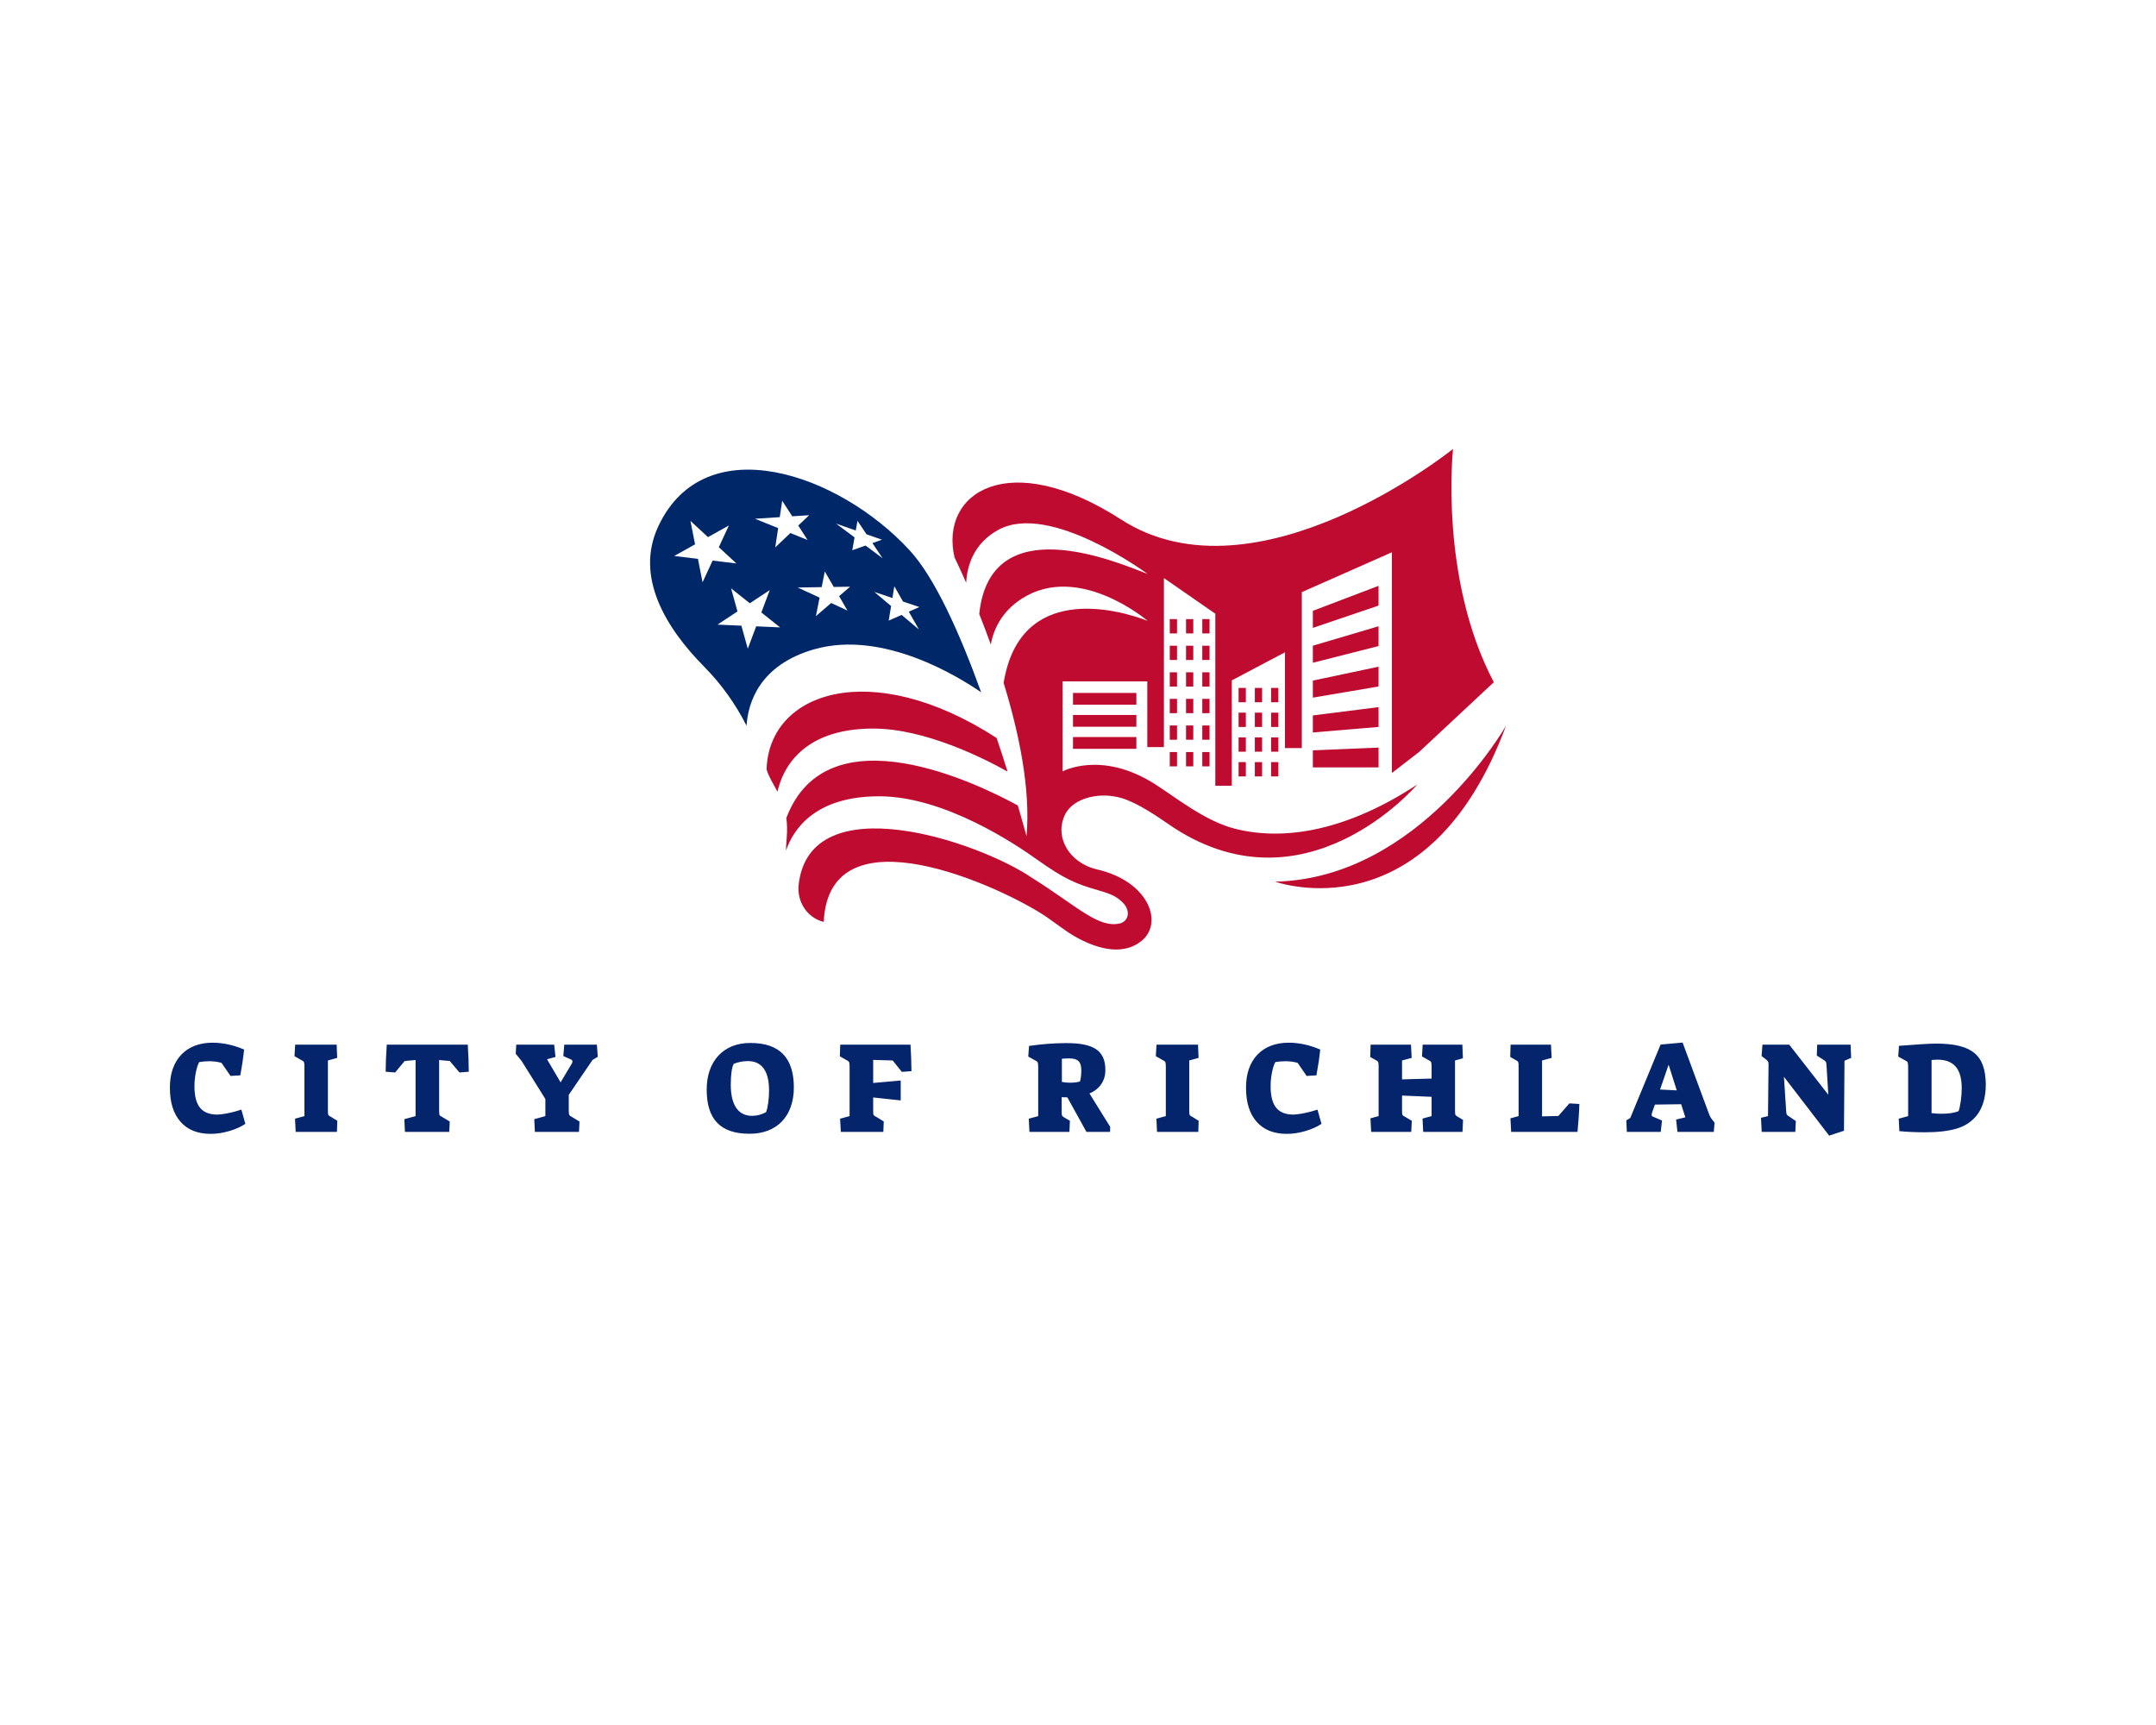 <?xml version="1.0" encoding="UTF-8" standalone="no" ?>
<!DOCTYPE svg PUBLIC "-//W3C//DTD SVG 1.1//EN" "http://www.w3.org/Graphics/SVG/1.1/DTD/svg11.dtd">
<svg xmlns="http://www.w3.org/2000/svg" xmlns:xlink="http://www.w3.org/1999/xlink" version="1.1" width="1280" height="1024" viewBox="0 0 1280 1024" xml:space="preserve">
<desc>Created with Fabric.js 5.3.0</desc>
<defs>
</defs>
<g transform="matrix(1 0 0 1 640 512)" id="background-logo"  >
<rect style="stroke: none; stroke-width: 0; stroke-dasharray: none; stroke-linecap: butt; stroke-dashoffset: 0; stroke-linejoin: miter; stroke-miterlimit: 4; fill: rgb(255,255,255); fill-opacity: 0; fill-rule: nonzero; opacity: 1;"  paint-order="stroke"  x="-640" y="-512" rx="0" ry="0" width="1280" height="1024" />
</g>
<g transform="matrix(1.921 0 0 1.921 640 415.086)" id="logo-logo"  >
<g style=""  paint-order="stroke"   >
		<g transform="matrix(0.846 0 0 0.846 -81.091 -31.381)"  >
<path style="stroke: none; stroke-width: 0; stroke-dasharray: none; stroke-linecap: butt; stroke-dashoffset: 0; stroke-linejoin: miter; stroke-miterlimit: 4; fill: rgb(0,39,104); fill-rule: nonzero; opacity: 1;"  paint-order="stroke"  transform=" translate(-60.468, -54.3)" d="M 59.97 73.15 C 85.1 65.94 112.98 83.35 120.94 88.86 C 113.08 67.1 104.01 46.98 94.8 36.98 C 68.97 8.94 20.06 -8.09 3.02 28.18 C -5.8 46.96 6.16 65.74 19.74 79.49 C 26.05 85.88 31.25 93.18 35.24 101.07 C 35.78 92.74 39.87 78.91 59.97 73.14 Z M 89.23 50.14 L 92.4 55.71 L 98.37 57.71 L 94.51 59.42 L 98.21 65.91 L 91.88 60.59 L 87.16 62.68 L 88.04 57.35 L 81.92 52.2 L 88.52 54.41 L 89.22 50.14 Z M 75.14 29.76 L 75.76 26.22 L 79.06 31.14 L 84.7 33.12 L 81.22 34.36 L 84.93 39.89 L 78.7 35.25 L 73.86 36.97 L 74.69 32.27 L 67.93 27.23 L 75.14 29.76 Z M 63.82 44.72 L 67.1 50.38 L 73.07 50.28 L 69.05 53.74 L 72.09 58.99 L 66.15 56.24 L 60.57 61.04 L 61.92 54.28 L 53.93 50.58 L 62.68 50.44 L 63.82 44.71 Z M 47.37 24.87 L 48.26 18.89 L 51.93 24.57 L 58.1 24.17 L 54.12 27.95 L 57.53 33.22 L 51.25 30.68 L 45.73 35.93 L 46.78 28.88 L 38.33 25.47 L 47.37 24.88 Z M 19.17 48.68 L 17.48 40.11 L 8.8 39.07 L 16.43 34.81 L 14.74 26.24 L 21.15 32.18 L 28.78 27.92 L 25.11 35.85 L 31.52 41.79 L 22.84 40.75 L 19.17 48.68 Z M 35.69 72.95 L 33.36 64.53 L 24.63 64.14 L 31.92 59.32 L 29.59 50.9 L 36.43 56.34 L 43.72 51.52 L 40.65 59.7 L 47.49 65.15 L 38.76 64.76 L 35.69 72.94 Z" stroke-linecap="round" />
</g>
		<g transform="matrix(0.846 0 0 0.846 18.02 0)"  >
<path style="stroke: none; stroke-width: 0; stroke-dasharray: none; stroke-linecap: butt; stroke-dashoffset: 0; stroke-linejoin: miter; stroke-miterlimit: 4; fill: rgb(191,11,48); fill-rule: nonzero; opacity: 1;"  paint-order="stroke"  transform=" translate(-177.685, -91.414)" d="M 46.61 125.19 C 45.11 122.36 43.51 119.94 42.62 117.09 C 43.41 88.75 80.72 75.88 126.66 105.56 C 128.07 109.74 129.4 113.84 130.65 117.84 C 122.59 113.31 100.65 102.08 81.45 102.12 C 54.73 102.17 48.2 117.88 46.61 125.2 Z M 293.38 0 C 293.38 0 221.65 57.67 172.14 25.77 C 131.21 -0.61 105.78 15.82 111.28 39.62 C 111.28 39.62 112.99 43.07 115.53 48.87 C 115.86 42.82 118.16 34.46 127.4 29.48 C 146.27 19.31 181.83 45.66 181.83 45.66 C 170.14 41.14 124.29 21.54 120.31 60.29 C 121.67 63.7 123.1 67.43 124.52 71.4 C 125.54 65.99 128.41 59.48 135.76 54.73 C 156.64 41.23 181.83 62.79 181.83 62.79 C 170.62 58.42 135.13 48.9 129.22 85.46 C 134.8 103.61 139.13 124.21 137.58 141.42 C 136.61 137.89 135.55 134.14 134.4 130.22 C 120.61 122.66 64.86 95.1 49.84 134.78 C 50.14 136.97 50.21 139.47 49.95 142.38 C 49.81 143.9 49.73 145.34 49.7 146.72 C 52.42 138.81 60.38 126.9 83.64 126.86 C 107.68 126.82 133.87 144.59 141.42 149.97 C 151.1 156.87 155.6 158.85 163.02 160.96 C 168.29 162.46 170.22 163.3 172.5 165.44 C 175.66 168.41 175.06 172.31 171.84 173.27 C 163.83 175.25 156.13 167.02 139.7 156.73 C 120.12 143.33 58.49 122.59 54.34 159.11 C 53.69 164.83 56.84 170.4 62.25 172.37 C 63.02 172.65 63.5 172.74 63.5 172.74 C 65.4 130.7 128.72 160.03 144.75 170.84 C 144.75 170.83 151.89 175.92 151.89 175.92 C 151.89 175.92 169.15 188.77 179.9 179.42 C 187.59 172.73 182.01 157.9 163.41 153.59 C 152.99 151.18 147.61 141.55 151.73 133.39 C 154.9 127.13 165.51 124.73 174.15 128.15 C 178.7 129.95 183.66 133.02 189.19 136.87 C 238.92 171.47 280.23 122.64 280.28 122.59 C 255.03 139.18 232.05 143.41 213.6 138.68 C 202.68 135.88 191.73 127.01 184.45 122.39 C 164.94 110.01 150.77 117.76 150.77 117.76 L 150.77 84.89 L 181.7 84.89 L 181.7 108.89 L 187.77 108.89 L 187.77 47.16 L 206.55 60.17 L 206.55 123 L 212.57 123 L 212.57 84.53 L 231.99 74.27 L 231.99 109.26 L 238.15 109.26 L 238.15 52.29 L 257.33 43.81 L 271.05 37.74 L 271.05 118.36 L 280.97 110.7 L 308.29 85.2 C 288.25 47.12 293.39 0.02 293.39 0.02 Z M 228.4 158.04 C 228.4 158.04 284.09 178.28 312.75 101.08 C 312.75 101.08 280.99 156.95 228.4 158.04 Z M 266.18 49.99 L 242.18 59.12 L 242.18 65.35 L 266.18 57.21 L 266.18 49.99 Z M 266.18 64.76 L 242.18 71.86 L 242.18 78.09 L 266.18 71.99 L 266.18 64.77 Z M 266.18 79.53 L 242.18 84.6 L 242.18 90.83 L 266.18 86.76 L 266.18 79.54 Z M 266.18 94.3 L 242.18 97.33 L 242.18 103.56 L 266.18 101.53 L 266.18 94.31 Z M 242.18 116.3 L 266.18 116.3 L 266.18 109.08 L 242.18 110.08 L 242.18 116.31 Z M 177.71 89.1 L 154.56 89.1 L 154.56 93.41 L 177.71 93.41 L 177.71 89.1 Z M 177.71 97.16 L 154.56 97.16 L 154.56 101.47 L 177.71 101.47 L 177.71 97.16 Z M 154.56 109.53 L 177.71 109.53 L 177.71 105.22 L 154.56 105.22 L 154.56 109.53 Z M 217.7 87.29 L 215.05 87.29 L 215.05 92.51 L 217.7 92.51 L 217.7 87.29 Z M 223.64 87.29 L 220.99 87.29 L 220.99 92.51 L 223.64 92.51 L 223.64 87.29 Z M 229.58 87.29 L 226.93 87.29 L 226.93 92.51 L 229.58 92.51 L 229.58 87.29 Z M 192.56 62.15 L 189.91 62.15 L 189.91 67.37 L 192.56 67.37 L 192.56 62.15 Z M 198.5 62.15 L 195.85 62.15 L 195.85 67.37 L 198.5 67.37 L 198.5 62.15 Z M 204.44 62.15 L 201.79 62.15 L 201.79 67.37 L 204.44 67.37 L 204.44 62.15 Z M 192.56 71.86 L 189.91 71.86 L 189.91 77.08 L 192.56 77.08 L 192.56 71.86 Z M 198.5 71.86 L 195.85 71.86 L 195.85 77.08 L 198.5 77.08 L 198.5 71.86 Z M 204.44 71.86 L 201.79 71.86 L 201.79 77.08 L 204.44 77.08 L 204.44 71.86 Z M 192.56 81.57 L 189.91 81.57 L 189.91 86.79 L 192.56 86.79 L 192.56 81.57 Z M 198.5 81.57 L 195.85 81.57 L 195.85 86.79 L 198.5 86.79 L 198.5 81.57 Z M 204.44 81.57 L 201.79 81.57 L 201.79 86.79 L 204.44 86.79 L 204.44 81.57 Z M 192.56 91.28 L 189.91 91.28 L 189.91 96.5 L 192.56 96.5 L 192.56 91.28 Z M 198.5 91.28 L 195.85 91.28 L 195.85 96.5 L 198.5 96.5 L 198.5 91.28 Z M 204.44 91.28 L 201.79 91.28 L 201.79 96.5 L 204.44 96.5 L 204.44 91.28 Z M 192.56 100.99 L 189.91 100.99 L 189.91 106.21 L 192.56 106.21 L 192.56 100.99 Z M 198.5 100.99 L 195.85 100.99 L 195.85 106.21 L 198.5 106.21 L 198.5 100.99 Z M 204.44 100.99 L 201.79 100.99 L 201.79 106.21 L 204.44 106.21 L 204.44 100.99 Z M 189.91 115.92 L 192.56 115.92 L 192.56 110.7 L 189.91 110.7 L 189.91 115.92 Z M 195.85 115.92 L 198.5 115.92 L 198.5 110.7 L 195.85 110.7 L 195.85 115.92 Z M 201.79 115.92 L 204.44 115.92 L 204.44 110.7 L 201.79 110.7 L 201.79 115.92 Z M 217.7 96.32 L 215.05 96.32 L 215.05 101.54 L 217.7 101.54 L 217.7 96.32 Z M 223.64 96.32 L 220.99 96.32 L 220.99 101.54 L 223.64 101.54 L 223.64 96.32 Z M 229.58 96.32 L 226.93 96.32 L 226.93 101.54 L 229.58 101.54 L 229.58 96.32 Z M 217.7 105.35 L 215.05 105.35 L 215.05 110.57 L 217.7 110.57 L 217.7 105.35 Z M 223.64 105.35 L 220.99 105.35 L 220.99 110.57 L 223.64 110.57 L 223.64 105.35 Z M 229.58 105.35 L 226.93 105.35 L 226.93 110.57 L 229.58 110.57 L 229.58 105.35 Z M 215.05 119.6 L 217.7 119.6 L 217.7 114.38 L 215.05 114.38 L 215.05 119.6 Z M 220.99 119.6 L 223.64 119.6 L 223.64 114.38 L 220.99 114.38 L 220.99 119.6 Z M 226.93 119.6 L 229.58 119.6 L 229.58 114.38 L 226.93 114.38 L 226.93 119.6 Z" stroke-linecap="round" />
</g>
</g>
</g>
<g transform="matrix(1.921 0 0 1.921 639.912 646.515)" id="text-logo"  >
<g style=""  paint-order="stroke"   >
		<g transform="matrix(1 0 0 1 -5.684342e-14 0)" id="text-logo-path-0"  >
<path style="stroke: none; stroke-width: 0; stroke-dasharray: none; stroke-linecap: butt; stroke-dashoffset: 0; stroke-linejoin: miter; stroke-miterlimit: 4; fill: rgb(4,37,108); fill-rule: nonzero; opacity: 1;"  paint-order="stroke"  transform=" translate(-281.605, 13.225)" d="M 1 -13.63 C 1 -9.1 2.09 -5.61 4.28 -3.13 C 6.46 -0.64 9.59 0.61 13.63 0.61 C 15.45 0.61 17.34 0.31 19.32 -0.25 C 21.27 -0.82 22.93 -1.56 24.32 -2.48 L 23.09 -6.88 C 21.72 -6.43 20.33 -6.05 18.91 -5.78 C 17.48 -5.49 16.29 -5.35 15.35 -5.35 C 10.66 -5.49 8.59 -8.24 8.59 -14.16 C 8.59 -15.55 8.73 -16.91 9 -18.28 C 9.26 -19.65 9.61 -20.74 10.04 -21.56 C 11 -21.74 12.01 -21.84 13.09 -21.84 L 13.24 -21.84 C 14.59 -21.84 15.82 -21.66 16.95 -21.33 L 19.73 -17.29 L 22.75 -17.48 C 23.3 -20.39 23.69 -23.05 23.93 -25.45 C 20.63 -26.86 17.4 -27.56 14.28 -27.56 C 6.04 -27.64 0.92 -22.27 1 -13.63 Z M 39.5 -23.4 L 41.59 -22.21 C 42.04 -22.01 42.33 -21.8 42.43 -21.58 C 42.52 -21.35 42.58 -20.88 42.58 -20.2 L 42.58 -4.88 L 39.67 -4.08 L 39.87 0 L 52.62 0 L 52.74 -3.44 L 50.71 -4.69 C 50.3 -4.86 50.06 -5.06 49.97 -5.25 C 49.87 -5.43 49.83 -5.84 49.83 -6.48 L 49.83 -22.07 L 52.7 -22.87 L 52.54 -26.95 L 39.71 -26.95 Z M 67.68 -18.59 L 70.61 -18.36 L 73.56 -21.91 L 76.92 -22.21 L 76.92 -4.88 L 73.45 -3.93 L 73.64 0 L 87.33 0 L 87.49 -3.2 L 85.01 -4.69 C 84.64 -4.86 84.4 -5.06 84.32 -5.25 C 84.25 -5.43 84.21 -5.84 84.21 -6.48 L 84.21 -22.21 L 87.49 -21.91 L 90.5 -18.36 L 93.37 -18.59 C 93.37 -20.8 93.27 -23.59 93.06 -26.95 L 68.02 -26.95 C 67.8 -23.59 67.68 -20.8 67.68 -18.59 Z M 107.88 -24.16 L 109.72 -21.88 L 117.04 -10.16 L 117.04 -4.88 L 113.61 -3.93 L 113.8 0 L 127.43 0 L 127.59 -3.2 L 125.13 -4.69 C 124.76 -4.86 124.52 -5.06 124.43 -5.25 C 124.33 -5.43 124.27 -5.84 124.27 -6.48 L 124.27 -11.45 L 131.63 -22.25 L 133.24 -23.2 L 132.96 -26.95 L 122.88 -26.95 L 122.59 -23.44 L 124.91 -22.4 C 125.25 -22.27 125.4 -22.05 125.4 -21.76 C 125.4 -21.56 125.34 -21.37 125.25 -21.19 L 121.75 -15.31 L 117.55 -22.44 L 120.17 -23.16 L 119.76 -26.95 L 108.04 -26.95 Z M 166.9 -13.01 C 166.9 -3.87 171.21 0.57 180.06 0.57 C 188.6 0.64 193.89 -4.9 193.83 -13.85 C 193.81 -22.93 189.36 -27.48 180.45 -27.48 C 172.09 -27.54 166.86 -21.84 166.9 -13.01 Z M 174.34 -14.55 C 174.34 -17.54 174.65 -20.02 175.26 -21.04 C 176.68 -21.6 178.15 -21.88 179.67 -21.88 C 183.91 -21.88 186.17 -18.79 186.17 -12.87 C 186.17 -11.68 186.1 -10.45 185.94 -9.22 C 185.78 -7.97 185.55 -6.93 185.26 -6.11 C 183.87 -5.35 182.42 -4.96 180.9 -4.96 C 176.62 -4.96 174.34 -8.36 174.34 -14.55 Z M 208.05 -23.36 L 210.06 -22.21 C 210.51 -22.01 210.79 -21.8 210.9 -21.58 C 211 -21.35 211.06 -20.88 211.06 -20.2 L 211.06 -4.88 L 208.13 -4.08 L 208.35 0 L 221.49 0 L 221.61 -3.24 L 219.22 -4.69 C 218.81 -4.86 218.58 -5.06 218.48 -5.25 C 218.38 -5.43 218.35 -5.84 218.35 -6.48 L 218.35 -10.64 L 226.86 -9.73 L 226.86 -15.88 L 218.35 -15.12 L 218.35 -22.25 L 224.38 -22.07 L 227.21 -18.55 L 230.18 -18.77 C 230.16 -21.43 230.06 -24.16 229.89 -26.95 L 208.17 -26.95 Z M 266.52 -26.56 L 266.28 -23.28 L 268.35 -22.13 C 268.8 -21.93 269.1 -21.72 269.19 -21.5 C 269.29 -21.27 269.35 -20.8 269.35 -20.12 L 269.35 -4.88 L 266.44 -4.08 L 266.64 0 L 279 0 L 279.15 -3.44 L 277.44 -4.43 C 277.06 -4.65 276.83 -4.84 276.73 -5.02 C 276.64 -5.2 276.6 -5.59 276.6 -6.23 L 276.6 -10.72 L 278.35 -10.68 L 284.27 0 L 291.56 0 L 291.6 -1.56 L 285.19 -11.88 C 288.33 -13.2 290.11 -15.78 290.11 -19.08 C 290.11 -25.02 286.69 -27.44 278.08 -27.44 C 274.37 -27.44 270.52 -27.15 266.52 -26.56 Z M 276.67 -15.45 L 276.67 -22.6 C 277.46 -22.68 278.22 -22.71 278.96 -22.71 C 281.62 -22.71 282.67 -21.7 282.67 -19.04 C 282.67 -17.71 282.53 -16.56 282.28 -15.61 C 281.62 -15.35 280.58 -15.21 279.15 -15.2 C 278.2 -15.21 277.36 -15.29 276.67 -15.45 Z M 305.7 -23.4 L 307.79 -22.21 C 308.24 -22.01 308.53 -21.8 308.63 -21.58 C 308.73 -21.35 308.79 -20.88 308.79 -20.2 L 308.79 -4.88 L 305.88 -4.08 L 306.07 0 L 318.83 0 L 318.94 -3.44 L 316.91 -4.69 C 316.5 -4.86 316.27 -5.06 316.17 -5.25 C 316.07 -5.43 316.03 -5.84 316.03 -6.48 L 316.03 -22.07 L 318.91 -22.87 L 318.75 -26.95 L 305.92 -26.95 Z M 333.58 -13.63 C 333.58 -9.1 334.67 -5.61 336.86 -3.13 C 339.05 -0.64 342.17 0.61 346.21 0.61 C 348.03 0.61 349.93 0.31 351.9 -0.25 C 353.85 -0.82 355.51 -1.56 356.9 -2.48 L 355.67 -6.88 C 354.3 -6.43 352.91 -6.05 351.49 -5.78 C 350.06 -5.49 348.87 -5.35 347.93 -5.35 C 343.25 -5.49 341.18 -8.24 341.18 -14.16 C 341.18 -15.55 341.31 -16.91 341.59 -18.28 C 341.84 -19.65 342.19 -20.74 342.62 -21.56 C 343.58 -21.74 344.59 -21.84 345.67 -21.84 L 345.82 -21.84 C 347.17 -21.84 348.4 -21.66 349.53 -21.33 L 352.31 -17.29 L 355.34 -17.48 C 355.88 -20.39 356.27 -23.05 356.51 -25.45 C 353.21 -26.86 349.98 -27.56 346.86 -27.56 C 338.62 -27.64 333.5 -22.27 333.58 -13.63 Z M 371.96 -23.16 L 373.64 -22.21 C 374.07 -22.01 374.32 -21.8 374.42 -21.58 C 374.52 -21.35 374.56 -20.88 374.56 -20.2 L 374.56 -4.88 L 372.04 -4.2 L 372.25 0 L 384.64 0 L 384.81 -3.44 L 382.68 -4.69 C 382.27 -4.86 382.04 -5.06 381.94 -5.25 C 381.84 -5.43 381.8 -5.84 381.8 -6.48 L 381.8 -11.23 L 390.93 -10.84 L 390.93 -4.88 L 388.13 -4.12 L 388.33 0 L 400.48 0 L 400.65 -3.71 L 399.01 -4.69 C 398.64 -4.86 398.41 -5.06 398.31 -5.25 C 398.21 -5.43 398.17 -5.84 398.17 -6.48 L 398.17 -22.07 L 400.61 -22.75 L 400.44 -26.95 L 388.17 -26.95 L 387.96 -23.32 L 389.93 -22.21 C 390.38 -22.01 390.67 -21.8 390.77 -21.58 C 390.87 -21.35 390.93 -20.88 390.93 -20.2 L 390.93 -16.48 L 381.8 -16.23 L 381.8 -22.07 L 384.77 -22.87 L 384.56 -26.95 L 372.08 -26.95 Z M 415.23 -23.16 L 416.91 -22.21 C 417.34 -22.01 417.59 -21.8 417.69 -21.58 C 417.79 -21.35 417.82 -20.88 417.82 -20.2 L 417.82 -4.88 L 415.3 -4.2 L 415.52 0 L 436.03 0 C 436.36 -3.52 436.54 -6.39 436.59 -8.63 L 433.51 -8.81 L 430.11 -4.92 L 425.07 -4.8 L 425.07 -22.07 L 428.04 -22.87 L 427.82 -26.95 L 415.34 -26.95 Z M 451.11 -3.55 L 451.27 0 L 461.75 0 L 462.14 -3.52 L 459.39 -4.69 C 459.06 -4.79 458.94 -4.94 458.94 -5.31 C 458.94 -5.49 458.98 -5.68 459.06 -5.92 L 459.94 -8.44 L 468.06 -8.55 L 469.35 -4.51 L 466.5 -3.81 L 466.91 0 L 478.14 0 L 478.39 -2.83 L 477.67 -3.77 C 477.38 -4.14 477.16 -4.43 477.07 -4.65 C 476.95 -4.86 476.75 -5.31 476.5 -6 L 468.51 -27.6 L 461.7 -26.99 L 452.34 -4.32 Z M 461.54 -13.09 L 464.18 -20.76 L 466.7 -12.83 Z M 492.73 -4.36 L 492.95 0 L 503.34 0 L 503.5 -3.36 L 501.43 -4.77 C 501.06 -4.98 500.8 -5.18 500.7 -5.37 C 500.61 -5.55 500.53 -5.96 500.51 -6.56 L 499.82 -17.03 L 513.79 1.15 L 518.38 -0.35 L 518.54 -21.99 L 520.59 -22.87 L 520.43 -26.95 L 510.1 -26.95 L 509.98 -23.59 L 512.07 -22.25 C 512.44 -22.03 512.68 -21.82 512.79 -21.64 C 512.89 -21.45 512.97 -21.04 512.99 -20.39 L 513.54 -11.48 L 501.47 -26.95 L 493.18 -26.95 L 492.91 -23.44 L 494.38 -22.32 C 494.67 -22.07 494.86 -21.86 494.94 -21.68 C 495.02 -21.5 495.06 -21.15 495.06 -20.64 L 494.9 -4.88 Z M 535.38 -26.6 L 535.14 -23.28 L 537.21 -22.13 C 537.66 -21.93 537.95 -21.72 538.05 -21.5 C 538.15 -21.27 538.21 -20.8 538.21 -20.12 L 538.21 -4.88 L 535.3 -4.08 L 535.49 -0.23 C 537.91 0 540.57 0.12 543.46 0.12 C 547.43 0.12 550.73 -0.27 553.32 -1.05 C 555.92 -1.84 557.99 -3.26 559.57 -5.31 C 561.33 -7.7 562.21 -10.8 562.21 -14.65 C 562.11 -23.77 558.01 -27.23 546.94 -27.29 C 544.65 -27.29 540.92 -27.01 535.38 -26.6 Z M 545.45 -5.8 L 545.45 -22.21 C 545.98 -22.27 546.55 -22.32 547.25 -22.32 C 552.33 -22.32 554.77 -19.49 554.77 -13.48 C 554.77 -12.25 554.67 -10.94 554.48 -9.53 C 554.26 -8.11 554.05 -7.07 553.81 -6.41 C 552.5 -5.88 550.75 -5.61 548.5 -5.61 C 547.54 -5.61 546.53 -5.66 545.45 -5.8 Z" stroke-linecap="round" />
</g>
</g>
</g>
</svg>